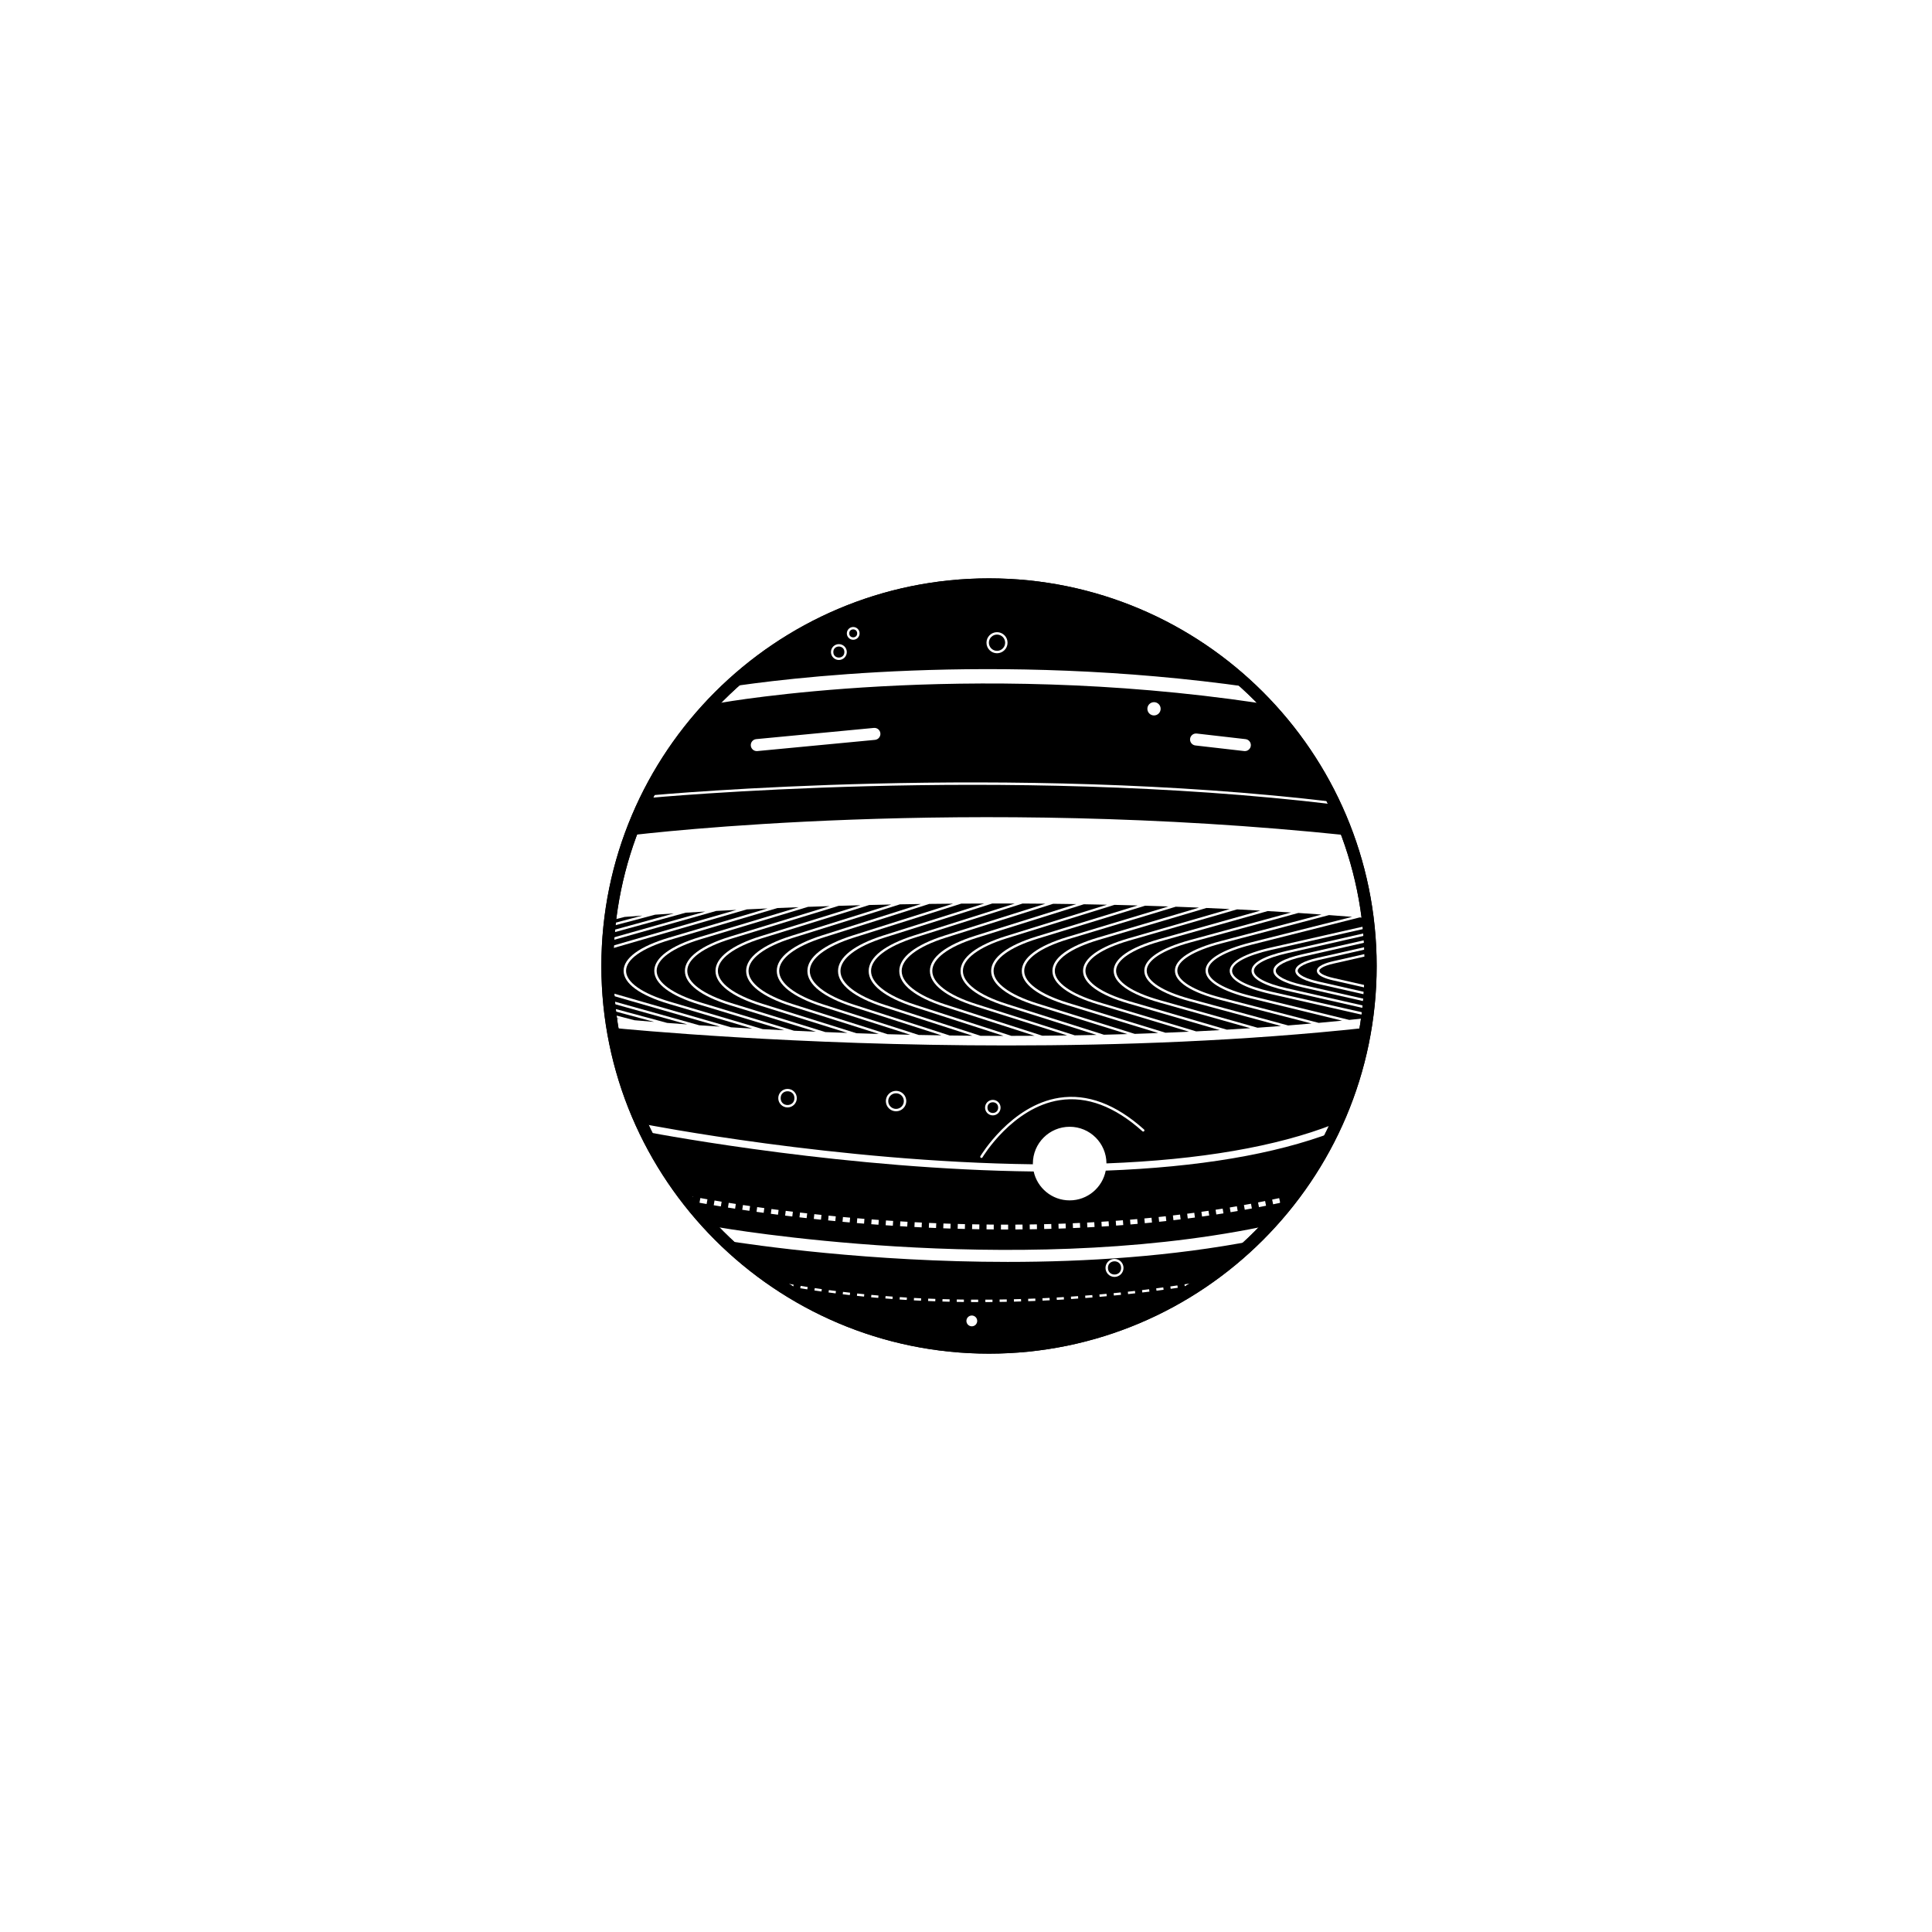<?xml version="1.0" encoding="UTF-8"?>
<!-- Uploaded to: SVG Repo, www.svgrepo.com, Generator: SVG Repo Mixer Tools -->
<svg fill="#000000" width="800px" height="800px" version="1.1" viewBox="144 144 512 512" xmlns="http://www.w3.org/2000/svg">
 <g>
  <path d="m406.11 502.73c-56.648 0-102.73-46.086-102.73-102.73 0-56.648 46.086-102.73 102.73-102.73 56.648 0 102.73 46.086 102.73 102.73 0 56.648-46.086 102.73-102.73 102.73zm0-202.29c-54.895 0-99.555 44.66-99.555 99.555s44.66 99.555 99.555 99.555 99.555-44.66 99.555-99.555-44.66-99.555-99.555-99.555z"/>
  <path d="m459.31 409.35c-7.773-2.109-12.055-4.981-12.059-8.09-0.004-3.113 4.277-5.996 12.059-8.121l26.816-7.32c-2.062-0.133-4.117-0.254-6.168-0.375l-28.594 8.059c-7.367 2.074-11.594 4.91-11.594 7.773 0 2.863 4.227 5.699 11.594 7.777l25.883 7.301c2.074-0.145 4.148-0.293 6.227-0.453z"/>
  <path d="m467.43 408.99c-7.773-2.008-12.055-4.762-12.062-7.75-0.008-2.996 4.277-5.773 12.062-7.82l26.805-7.055c-2.055-0.145-4.109-0.289-6.156-0.422l-28.602 7.809c-7.367 2.012-11.594 4.746-11.59 7.508 0 2.758 4.227 5.481 11.59 7.477l25.887 7.019c2.07-0.164 4.141-0.336 6.215-0.52z"/>
  <path d="m451.19 409.66c-7.773-2.195-12.055-5.172-12.055-8.391s4.281-6.195 12.055-8.387l26.82-7.559c-2.062-0.117-4.121-0.227-6.172-0.328l-28.594 8.277c-7.363 2.133-11.59 5.051-11.594 8.008-0.004 2.961 4.223 5.891 11.594 8.043l25.875 7.547c2.074-0.121 4.152-0.254 6.234-0.391z"/>
  <path d="m475.55 408.59c-7.769-1.898-12.055-4.516-12.066-7.371-0.012-2.859 4.273-5.519 12.066-7.484l26.789-6.758c-2.051-0.164-4.098-0.32-6.141-0.469l-28.609 7.531c-7.371 1.941-11.594 4.566-11.586 7.203 0.004 2.633 4.227 5.234 11.586 7.137l25.875 6.691c2.066-0.188 4.133-0.383 6.195-0.586z"/>
  <path d="m443.07 409.94c-7.777-2.269-12.059-5.34-12.055-8.652 0.004-3.309 4.285-6.371 12.055-8.617l26.812-7.762c-2.062-0.102-4.117-0.199-6.164-0.285l-28.586 8.469c-7.363 2.18-11.59 5.176-11.598 8.211-0.004 3.043 4.223 6.055 11.598 8.266l25.859 7.754c2.074-0.102 4.152-0.215 6.238-0.332z"/>
  <path d="m506.34 386.66c0.012 0 0.023 0 0.031 0.004-0.953-7.242-2.676-14.242-5.078-20.918z"/>
  <path d="m434.95 410.17c-7.777-2.332-12.055-5.484-12.051-8.879 0.004-3.387 4.285-6.519 12.051-8.82l26.809-7.941c-2.066-0.086-4.121-0.168-6.164-0.242l-28.574 8.629c-7.363 2.223-11.59 5.281-11.598 8.383-0.008 3.109 4.223 6.191 11.598 8.457l25.836 7.926c2.07-0.086 4.148-0.176 6.234-0.277z"/>
  <path d="m418.71 410.53c-7.777-2.43-12.055-5.707-12.047-9.223 0.008-3.508 4.289-6.754 12.047-9.133l26.777-8.215c-2.059-0.059-4.109-0.113-6.144-0.16l-28.562 8.871c-7.363 2.285-11.59 5.438-11.602 8.641-0.008 3.215 4.219 6.398 11.602 8.738l25.766 8.164c2.062-0.051 4.137-0.105 6.215-0.168z"/>
  <path d="m410.6 410.66c-7.777-2.465-12.055-5.785-12.047-9.344 0.012-3.555 4.289-6.836 12.047-9.246l26.75-8.309c-2.051-0.047-4.094-0.086-6.121-0.121l-28.559 8.953c-7.367 2.309-11.598 5.484-11.602 8.711-0.008 3.231 4.223 6.426 11.602 8.77l26.152 8.301c1.91-0.031 3.832-0.066 5.766-0.109z"/>
  <path d="m426.83 410.37c-7.777-2.387-12.059-5.606-12.047-9.066 0.008-3.453 4.285-6.648 12.051-8.992l26.797-8.09c-2.066-0.074-4.117-0.137-6.16-0.199l-28.566 8.762c-7.363 2.258-11.59 5.367-11.598 8.527-0.008 3.168 4.219 6.309 11.602 8.613l25.801 8.062c2.066-0.066 4.144-0.141 6.227-0.223z"/>
  <path d="m330.9 385.57c-1.82 0.102-3.555 0.203-5.195 0.305l-20.273 5.562-0.078-0.285c-0.047 0.559-0.094 1.113-0.133 1.676z"/>
  <path d="m506.36 413.24-25.676-5.828c-6.965-1.582-10.797-3.754-10.797-6.125 0-2.387 3.887-4.582 10.941-6.188l25.82-5.863 0.066 0.293c-0.086-0.852-0.188-1.699-0.293-2.543l-0.027 0.312c-0.695-0.059-1.391-0.113-2.086-0.168l-28.605 7.219c-7.371 1.859-11.594 4.363-11.582 6.863 0.008 2.496 4.231 4.957 11.582 6.754l25.855 6.32c1.48-0.152 2.957-0.305 4.434-0.469l0.137 1.258c0.105-0.715 0.207-1.43 0.301-2.148z"/>
  <path d="m506.75 409.64-17.758-4.031c-4.934-1.121-7.543-2.617-7.543-4.332 0-1.727 2.641-3.238 7.641-4.375l17.855-4.055 0.059 0.262c-0.031-0.48-0.066-0.961-0.105-1.441l-21.797 4.949c-5.594 1.27-8.801 2.969-8.801 4.66 0 1.676 3.164 3.359 8.68 4.609l21.684 4.922c0.051-0.473 0.094-0.949 0.141-1.43z"/>
  <path d="m506.57 411.44-21.727-4.93c-6-1.363-9.176-3.172-9.176-5.231 0-2.074 3.215-3.902 9.293-5.281l21.844-4.961 0.059 0.262c-0.039-0.48-0.082-0.961-0.129-1.438l-25.777 5.852c-6.637 1.508-10.445 3.535-10.445 5.566 0 2.012 3.754 4.019 10.301 5.504l25.645 5.82c0.059-0.469 0.109-0.941 0.16-1.41z"/>
  <path d="m493.26 404.74c-2.738-0.621-5.996-1.727-5.996-3.469 0-1.375 2.055-2.566 5.945-3.449l13.852-3.144 0.066 0.297c-0.023-0.496-0.059-0.988-0.09-1.484l-17.797 4.039c-4.477 1.016-7.148 2.418-7.144 3.754 0 1.324 2.637 2.711 7.047 3.711l17.707 4.019c0.035-0.387 0.074-0.777 0.105-1.168z"/>
  <path d="m314.23 386.64c-1.867 0.137-3.441 0.254-4.703 0.355l-3.734 0.949-0.074-0.293c-0.051 0.426-0.102 0.855-0.145 1.281z"/>
  <path d="m402.48 410.67c-7.773-2.469-12.051-5.797-12.047-9.379 0.008-3.574 4.285-6.883 12.047-9.316l26.723-8.379c-2.051-0.031-4.086-0.062-6.106-0.082l-28.543 9.008c-7.363 2.324-11.594 5.527-11.602 8.789-0.012 3.269 4.219 6.512 11.602 8.891l25.656 8.27c2.188-0.02 4.391-0.043 6.606-0.074z"/>
  <path d="m322.59 386.07c-1.793 0.113-3.461 0.227-4.988 0.332l-12 3.184-0.078-0.297c-0.055 0.5-0.098 1.004-0.145 1.508z"/>
  <path d="m339.17 385.13c-1.855 0.094-3.641 0.184-5.359 0.277l-28.531 8.062-0.082-0.285c-0.039 0.605-0.082 1.211-0.109 1.82z"/>
  <path d="m309.91 401.27c0 3.016 4.227 6 11.598 8.18l24.621 7.285c1.84 0.102 3.731 0.199 5.672 0.293l-22.359-6.773c-7.773-2.356-12.051-5.543-12.051-8.977s4.281-6.617 12.051-8.961l26.195-7.902c-1.914 0.07-3.785 0.145-5.609 0.223l-28.523 8.449c-7.367 2.184-11.594 5.164-11.594 8.184z"/>
  <path d="m337.55 410.42c-7.773-2.398-12.051-5.641-12.047-9.133 0.004-3.488 4.281-6.719 12.047-9.102l26.293-8.055c-1.941 0.062-3.84 0.125-5.703 0.191l-28.52 8.605c-7.371 2.223-11.598 5.266-11.598 8.352 0 3.086 4.227 6.137 11.598 8.367l24.789 7.508c1.898 0.09 3.84 0.176 5.824 0.262z"/>
  <path d="m305.67 411 15.121 4.082c1.66 0.129 3.445 0.262 5.356 0.398l-20.719-5.793c0.051 0.535 0.109 1.07 0.168 1.602z"/>
  <path d="m305.24 407.55c0.043 0.594 0.098 1.188 0.152 1.777l0.082-0.285 23.828 6.664c1.746 0.121 3.578 0.242 5.492 0.363z"/>
  <path d="m306.1 414.91-0.043-0.012c0.008 0.059 0.016 0.121 0.027 0.184z"/>
  <path d="m305.88 412.75 6.254 1.621c1.48 0.129 3.223 0.277 5.211 0.438l-11.707-3.16c0.055 0.469 0.105 0.938 0.164 1.406z"/>
  <path d="m411.01 421.06c-56.367 0-100.43-4.246-104.71-4.672 1.516 9.301 4.297 18.172 8.164 26.434l0.184-0.926c0.508 0.102 51.25 10.023 103.08 10.652 0-0.062-0.008-0.125-0.008-0.188 0-5.387 4.367-9.754 9.754-9.754 5.371 0 9.727 4.34 9.75 9.707 24.77-0.945 45.023-4.434 60.195-10.371l0.344 0.883c3.867-8.266 6.652-17.137 8.168-26.438-32.379 3.5-65.34 4.672-94.914 4.672zm-3.902 14.418c1.133 0 2.055 0.922 2.055 2.055s-0.922 2.055-2.055 2.055c-1.133 0-2.055-0.922-2.055-2.055s0.922-2.055 2.055-2.055zm-54.402 2.004c-1.355 0-2.457-1.102-2.457-2.457 0-1.355 1.102-2.457 2.457-2.457s2.457 1.102 2.457 2.457c0.004 1.352-1.102 2.457-2.457 2.457zm28.762 1.023c-1.492 0-2.707-1.215-2.707-2.707s1.215-2.707 2.707-2.707c1.492 0 2.707 1.215 2.707 2.707s-1.215 2.707-2.707 2.707zm65.734 5.269c-0.117 0.133-0.316 0.141-0.449 0.023-7.34-6.586-14.719-9.359-21.945-8.242-12.508 1.934-20.367 15.035-20.445 15.164-0.059 0.102-0.164 0.156-0.273 0.156-0.055 0-0.109-0.016-0.16-0.043-0.152-0.09-0.203-0.285-0.113-0.438 0.078-0.137 8.086-13.492 20.895-15.469 7.422-1.148 14.98 1.68 22.469 8.398 0.129 0.117 0.141 0.316 0.023 0.449z"/>
  <path d="m306.08 414.25 0.086 0.023 0.047-0.445c0.078 0.008 0.77 0.078 2.012 0.195l-2.379-0.617c0.051 0.379 0.105 0.758 0.16 1.137z"/>
  <path d="m437.03 454.23c-0.871 4.492-4.824 7.883-9.57 7.883-4.664 0-8.562-3.277-9.523-7.656-48.797-0.566-96.691-9.363-102.98-10.559 2.996 6.211 6.613 12.062 10.766 17.488l0.129-0.617c0.004 0 0.648 0.137 1.867 0.367l-0.238 1.25c-0.477-0.09-0.867-0.168-1.164-0.227 2.344 3.004 4.859 5.871 7.523 8.594l0.277-1.559c0.766 0.137 77.391 13.523 143.93 0.008l0.316 1.555c2.66-2.715 5.168-5.574 7.508-8.574-0.246 0.055-0.496 0.113-0.742 0.168l-0.277-1.242c0.496-0.109 0.992-0.223 1.488-0.332l0.141 0.613c4.113-5.375 7.699-11.172 10.68-17.32-15.312 5.816-35.527 9.238-60.133 10.16zm-105.77 8.848c-0.688-0.121-1.316-0.234-1.887-0.336l0.227-1.25c0.566 0.102 1.191 0.215 1.879 0.336zm3.773 0.637c-0.66-0.109-1.289-0.215-1.887-0.312l0.211-1.254c0.594 0.102 1.223 0.207 1.883 0.312zm3.777 0.602c-0.652-0.102-1.281-0.199-1.891-0.297l0.199-1.258c0.605 0.098 1.234 0.195 1.883 0.293zm3.785 0.562c-0.648-0.094-1.277-0.188-1.891-0.277l0.188-1.258c0.613 0.09 1.242 0.184 1.887 0.277zm3.785 0.531c-0.645-0.086-1.277-0.176-1.895-0.262l0.176-1.258c0.617 0.086 1.246 0.172 1.887 0.262zm3.793 0.5c-0.645-0.082-1.273-0.164-1.895-0.246l0.168-1.262c0.621 0.082 1.25 0.164 1.891 0.246zm3.793 0.469c-0.641-0.078-1.273-0.152-1.898-0.23l0.156-1.262c0.621 0.078 1.254 0.152 1.895 0.23zm3.801 0.438c-0.641-0.07-1.273-0.145-1.898-0.215l0.145-1.266c0.625 0.07 1.254 0.145 1.895 0.215zm3.801 0.41c-0.641-0.066-1.273-0.133-1.902-0.199l0.137-1.266c0.625 0.066 1.258 0.133 1.895 0.199zm3.801 0.379-1.902-0.188 0.125-1.266 1.898 0.188zm3.809 0.352c-0.641-0.055-1.273-0.113-1.902-0.172l0.117-1.266c0.629 0.059 1.262 0.113 1.898 0.172zm3.809 0.32c-0.641-0.051-1.273-0.105-1.906-0.156l0.105-1.27c0.629 0.055 1.262 0.105 1.898 0.156zm3.812 0.289c-0.641-0.047-1.277-0.094-1.906-0.141l0.098-1.27c0.629 0.047 1.262 0.094 1.902 0.141zm3.812 0.262-1.906-0.129 0.086-1.27 1.902 0.125zm3.816 0.23c-0.637-0.035-1.277-0.074-1.906-0.113l0.078-1.27c0.633 0.039 1.266 0.074 1.902 0.109zm3.816 0.203c-0.641-0.031-1.277-0.062-1.91-0.098l0.066-1.27c0.633 0.031 1.266 0.066 1.902 0.098zm3.82 0.172c-0.641-0.027-1.277-0.055-1.91-0.082l0.059-1.27c0.633 0.027 1.266 0.055 1.906 0.082zm3.82 0.141c-0.641-0.02-1.277-0.043-1.91-0.066l0.047-1.273c0.633 0.023 1.266 0.047 1.906 0.066zm3.82 0.109c-0.641-0.016-1.277-0.031-1.91-0.051l0.035-1.273c0.633 0.02 1.27 0.035 1.906 0.051zm3.82 0.074c-0.641-0.012-1.277-0.023-1.91-0.035l0.027-1.273c0.633 0.012 1.27 0.023 1.906 0.035zm3.824 0.047c-0.641-0.004-1.277-0.012-1.91-0.02l0.016-1.273c0.633 0.008 1.27 0.012 1.906 0.02zm3.285 0.012h-1.371l0.004-1.273h1.902l0.004 1.273zm2.449-0.008-0.008-1.273c0.633-0.004 1.27-0.008 1.906-0.016l0.012 1.273c-0.637 0.008-1.273 0.012-1.91 0.016zm3.82-0.039-0.02-1.273c0.633-0.008 1.27-0.02 1.906-0.031l0.023 1.273c-0.637 0.012-1.273 0.023-1.91 0.031zm3.824-0.074-0.031-1.273c0.633-0.016 1.27-0.031 1.906-0.051l0.035 1.273c-0.637 0.023-1.273 0.039-1.91 0.051zm3.82-0.105-0.043-1.273c0.633-0.02 1.266-0.043 1.898-0.066l0.047 1.273c-0.633 0.023-1.27 0.047-1.902 0.066zm3.809-0.145-0.055-1.27c0.633-0.027 1.266-0.055 1.898-0.086l0.059 1.27c-0.633 0.031-1.266 0.059-1.902 0.086zm3.809-0.18-0.066-1.27c0.633-0.031 1.262-0.066 1.898-0.105l0.074 1.27c-0.637 0.039-1.27 0.074-1.906 0.105zm3.809-0.219-0.078-1.27c0.633-0.039 1.266-0.082 1.898-0.121l0.086 1.27c-0.637 0.043-1.273 0.082-1.906 0.121zm3.809-0.254-0.094-1.27c0.633-0.047 1.262-0.094 1.895-0.141l0.098 1.27c-0.633 0.047-1.266 0.094-1.898 0.141zm3.805-0.297-0.105-1.27c0.629-0.051 1.262-0.105 1.895-0.16l0.113 1.266c-0.637 0.059-1.27 0.113-1.902 0.164zm3.801-0.332-0.117-1.266c0.629-0.059 1.262-0.121 1.895-0.184l0.125 1.266c-0.633 0.062-1.27 0.121-1.902 0.184zm3.801-0.379-0.133-1.266c0.629-0.066 1.262-0.133 1.891-0.203l0.141 1.266c-0.633 0.07-1.266 0.137-1.898 0.203zm3.793-0.418-0.145-1.262c0.629-0.074 1.258-0.148 1.891-0.227l0.152 1.262c-0.633 0.078-1.266 0.152-1.898 0.227zm3.793-0.461-0.16-1.262c0.629-0.082 1.258-0.164 1.887-0.246l0.168 1.262c-0.633 0.082-1.262 0.164-1.895 0.246zm3.789-0.508-0.176-1.258c0.629-0.086 1.258-0.176 1.883-0.27l0.184 1.258c-0.633 0.09-1.262 0.18-1.891 0.27zm3.777-0.551-0.191-1.258c0.625-0.094 1.254-0.191 1.879-0.293l0.199 1.258-1.887 0.293zm3.777-0.602-0.207-1.254c0.625-0.105 1.25-0.211 1.879-0.316l0.215 1.254c-0.633 0.105-1.258 0.215-1.887 0.316zm3.766-0.648-0.223-1.254c0.625-0.109 1.25-0.227 1.871-0.34l0.23 1.25c-0.625 0.117-1.25 0.23-1.879 0.344zm3.762-0.695-0.242-1.25c0.621-0.121 1.246-0.242 1.867-0.367l0.25 1.246c-0.625 0.125-1.25 0.25-1.875 0.371zm3.75-0.75-0.258-1.246c0.621-0.129 1.242-0.258 1.863-0.391l0.266 1.246c-0.625 0.129-1.25 0.262-1.871 0.391z"/>
  <path d="m381.46 433.73c-1.141 0-2.07 0.93-2.07 2.07s0.93 2.07 2.07 2.07 2.07-0.93 2.07-2.07c0-1.145-0.93-2.07-2.07-2.07z"/>
  <path d="m408.52 437.53c0 1.895-2.836 1.895-2.836 0 0-1.891 2.836-1.891 2.836 0"/>
  <path d="m354.53 435.02c0 2.43-3.644 2.43-3.644 0 0-2.43 3.644-2.43 3.644 0"/>
  <path d="m507.02 406.02-9.773-2.219c-1.945-0.441-4.262-1.238-4.262-2.523 0-1.293 2.348-2.098 4.316-2.547l9.828-2.231 0.062 0.281c-0.016-0.492-0.035-0.98-0.055-1.473l-13.789 3.129c-5.059 1.148-5.449 2.457-5.449 2.828 0 0.375 0.398 1.691 5.5 2.852l13.594 3.086c0.035-0.488 0.066-0.977 0.094-1.465z"/>
  <path d="m361.9 410.75c-7.773-2.488-12.051-5.852-12.047-9.465 0.004-3.609 4.281-6.953 12.047-9.414l26.168-8.301c-1.879 0.027-3.742 0.055-5.574 0.09l-28.52 8.93c-7.367 2.305-11.594 5.477-11.602 8.703-0.008 3.231 4.223 6.426 11.602 8.77l25.234 8.012c1.98 0.055 3.988 0.102 6.023 0.148z"/>
  <path d="m378.13 410.85c-7.777-2.516-12.055-5.902-12.043-9.531 0.012-3.621 4.289-6.969 12.047-9.422l26.699-8.453c-2.055 0.004-4.086 0.016-6.098 0.027l-28.527 9.031c-7.363 2.332-11.594 5.543-11.602 8.812-0.008 3.277 4.219 6.519 11.602 8.898l25.457 8.203c1.996 0.027 4.016 0.047 6.051 0.066z"/>
  <path d="m370.01 410.81c-7.777-2.508-12.055-5.883-12.043-9.504 0.008-3.613 4.285-6.961 12.047-9.414l26.562-8.41c-2.129 0.02-4.234 0.039-6.309 0.066l-28.176 8.938c-7.367 2.336-11.598 5.547-11.602 8.809-0.004 3.266 4.223 6.492 11.602 8.855l25.371 8.125c1.988 0.039 4 0.078 6.031 0.105z"/>
  <path d="m497.45 356.52c-5.012-10.512-11.781-20.02-19.934-28.148l-0.281 1.887c-77.395-11.48-141.56-0.125-142.2-0.012l-0.34-1.879c-7.719 7.695-14.199 16.637-19.121 26.488 4.688-0.434 95.887-8.645 181.88 1.664zm-38.066-16.727c0.102-0.871 0.887-1.496 1.762-1.398l12.934 1.484c0.871 0.102 1.5 0.887 1.398 1.762-0.094 0.812-0.781 1.41-1.578 1.41-0.059 0-0.121-0.004-0.184-0.012l-12.934-1.484c-0.871-0.102-1.496-0.891-1.398-1.762zm-9.559-9.711c0.973 0 1.758 0.785 1.758 1.758s-0.785 1.758-1.758 1.758c-0.973 0-1.758-0.785-1.758-1.758s0.789-1.758 1.758-1.758zm-105.42 9.793 31.172-2.969c0.883-0.082 1.652 0.559 1.734 1.434 0.082 0.875-0.559 1.652-1.434 1.734l-31.172 2.969c-0.051 0.004-0.102 0.008-0.152 0.008-0.809 0-1.504-0.617-1.582-1.441-0.082-0.875 0.559-1.652 1.434-1.734z"/>
  <path d="m386.25 410.85c-7.777-2.516-12.055-5.902-12.043-9.531 0.012-3.621 4.289-6.969 12.047-9.422l26.684-8.449c-2.012-0.008-4.008-0.012-5.981-0.008l-28.625 9.062c-7.363 2.332-11.594 5.547-11.602 8.82-0.012 3.281 4.219 6.535 11.605 8.926l25.504 8.25c2.023 0.012 4.062 0.02 6.117 0.023z"/>
  <path d="m501.17 365.38c-1.059-2.902-2.25-5.742-3.559-8.516l-0.039 0.316c-87.836-10.559-181.2-1.75-182.13-1.664l-0.031-0.316c-1.633 3.297-3.094 6.688-4.363 10.176 4.144-0.508 88.906-10.586 190.12 0.004z"/>
  <path d="m394.36 410.81c-7.777-2.508-12.055-5.879-12.043-9.5 0.012-3.609 4.289-6.945 12.047-9.395l26.684-8.422c-2.031-0.02-4.047-0.035-6.043-0.047l-28.57 9.047c-7.363 2.332-11.594 5.547-11.602 8.82-0.012 3.281 4.219 6.535 11.605 8.926l25.57 8.273c2.043 0 4.102-0.008 6.176-0.023z"/>
  <path d="m353.78 410.67c-7.773-2.469-12.055-5.797-12.047-9.375 0.008-3.57 4.285-6.879 12.047-9.309l26.441-8.281c-1.977 0.039-3.934 0.082-5.852 0.129l-28.52 8.844c-7.367 2.285-11.598 5.422-11.602 8.609-0.004 3.191 4.223 6.348 11.602 8.66l25.105 7.871c1.949 0.066 3.93 0.129 5.938 0.188z"/>
  <path d="m345.66 410.56c-7.773-2.438-12.051-5.731-12.047-9.27 0.004-3.535 4.285-6.809 12.047-9.215l26.371-8.18c-1.961 0.051-3.891 0.105-5.781 0.16l-28.516 8.734c-7.367 2.258-11.598 5.352-11.598 8.492-0.004 3.141 4.227 6.25 11.602 8.523l24.984 7.707c1.914 0.078 3.863 0.152 5.848 0.223z"/>
  <path d="m305.3 406.9 32.422 9.348c1.816 0.109 3.699 0.223 5.641 0.332l-22.047-6.523c-7.773-2.301-12.051-5.422-12.051-8.789 0-3.367 4.281-6.492 12.051-8.793l26.086-7.727c-1.887 0.082-3.719 0.164-5.492 0.25l-36.758 10.656-0.086-0.293c-0.07 1.539-0.109 3.082-0.109 4.637 0 2.418 0.09 4.816 0.258 7.191z"/>
  <path d="m461.74 484.38-0.109-0.625c0.613-0.109 0.93-0.168 0.93-0.168l0.059 0.312c4.894-3.305 9.48-7.027 13.715-11.117-21.793 4.211-44.535 5.637-65.293 5.637-36.555 0-66.961-4.398-75.25-5.719 4.25 4.109 8.855 7.856 13.773 11.18l0.059-0.293 0.938 0.18-0.121 0.625-0.137-0.027c15.996 10.602 35.18 16.781 55.805 16.781 20.641 0 39.832-6.188 55.836-16.801-0.066 0.012-0.125 0.023-0.203 0.035zm-107.53 0.699c-0.621-0.109-1.242-0.219-1.867-0.332l0.113-0.625c0.621 0.113 1.242 0.223 1.859 0.332zm3.738 0.617c-0.621-0.098-1.246-0.199-1.871-0.301l0.102-0.629c0.621 0.102 1.246 0.203 1.867 0.301zm3.75 0.562c-0.625-0.09-1.25-0.18-1.875-0.273l0.094-0.629c0.625 0.094 1.246 0.184 1.871 0.273zm3.754 0.504c-0.625-0.078-1.254-0.16-1.879-0.246l0.086-0.629c0.625 0.082 1.25 0.164 1.875 0.246zm3.762 0.449c-0.625-0.07-1.254-0.145-1.883-0.219l0.074-0.633c0.625 0.074 1.25 0.148 1.875 0.219zm3.766 0.398c-0.625-0.062-1.254-0.125-1.883-0.191l0.066-0.633c0.625 0.066 1.254 0.129 1.879 0.191zm3.769 0.348c-0.629-0.055-1.258-0.109-1.887-0.168l0.059-0.633c0.629 0.059 1.254 0.113 1.883 0.168zm3.773 0.293c-0.629-0.047-1.258-0.094-1.887-0.141l0.051-0.633c0.629 0.051 1.258 0.098 1.883 0.141zm3.777 0.25c-0.629-0.039-1.258-0.078-1.887-0.117l0.039-0.637c0.629 0.043 1.258 0.082 1.887 0.117zm3.777 0.203c-0.629-0.027-1.258-0.062-1.891-0.094l0.035-0.637c0.629 0.035 1.258 0.066 1.887 0.094zm3.781 0.152c-0.629-0.023-1.262-0.047-1.895-0.074l0.027-0.637c0.633 0.027 1.262 0.051 1.891 0.074zm3.793 0.113c-0.629-0.016-1.262-0.031-1.895-0.051l0.02-0.637c0.633 0.02 1.262 0.035 1.891 0.051zm3.789 0.07c-0.629-0.008-1.262-0.016-1.895-0.027l0.012-0.637c0.633 0.012 1.262 0.02 1.891 0.027zm2.102 6.449c-0.789 0-1.43-0.641-1.43-1.43 0-0.789 0.641-1.43 1.43-1.43 0.789 0 1.43 0.641 1.43 1.43 0.004 0.789-0.637 1.43-1.43 1.43zm1.688-6.426c-0.629 0-1.262-0.004-1.895-0.008l0.004-0.637c0.633 0.004 1.266 0.008 1.891 0.008zm1.898 0-0.004-0.637c0.633-0.004 1.266-0.008 1.891-0.012l0.008 0.637c-0.629 0.004-1.262 0.008-1.895 0.012zm3.789-0.039-0.012-0.637c0.637-0.008 1.266-0.02 1.891-0.031l0.012 0.637c-0.625 0.012-1.258 0.023-1.891 0.031zm3.789-0.074-0.016-0.637c0.633-0.016 1.266-0.035 1.891-0.055l0.02 0.637c-0.629 0.02-1.258 0.039-1.895 0.055zm3.789-0.117-0.023-0.637c0.637-0.023 1.266-0.047 1.891-0.074l0.027 0.637c-0.629 0.027-1.258 0.051-1.895 0.074zm3.789-0.152-0.027-0.637c0.637-0.027 1.266-0.059 1.891-0.09l0.031 0.637c-0.629 0.027-1.262 0.059-1.895 0.09zm3.785-0.195-0.035-0.637c0.637-0.035 1.266-0.074 1.891-0.109l0.039 0.637c-0.629 0.039-1.258 0.074-1.895 0.109zm3.781-0.23-0.043-0.637c0.637-0.043 1.266-0.086 1.887-0.129l0.043 0.633c-0.617 0.047-1.246 0.09-1.887 0.133zm3.781-0.27-0.047-0.633c0.637-0.047 1.266-0.098 1.887-0.148l0.051 0.633c-0.621 0.051-1.25 0.102-1.891 0.148zm3.781-0.309-0.055-0.633c0.637-0.055 1.266-0.109 1.887-0.168l0.059 0.633c-0.625 0.059-1.254 0.113-1.891 0.168zm3.777-0.344-0.062-0.633c0.637-0.062 1.266-0.125 1.883-0.188l0.066 0.633c-0.621 0.062-1.25 0.125-1.887 0.188zm0.172-4.934c-1.316 0-2.387-1.07-2.387-2.387 0-1.316 1.07-2.387 2.387-2.387s2.387 1.07 2.387 2.387c-0.004 1.316-1.074 2.387-2.387 2.387zm3.598 4.551-0.066-0.633c0.641-0.07 1.27-0.137 1.883-0.207l0.07 0.633c-0.617 0.066-1.246 0.137-1.887 0.207zm3.769-0.426-0.074-0.633c0.645-0.074 1.27-0.152 1.879-0.227l0.078 0.633c-0.613 0.074-1.238 0.152-1.883 0.227zm3.762-0.465-0.082-0.633c0.648-0.082 1.273-0.168 1.875-0.25l0.086 0.629c-0.602 0.09-1.23 0.172-1.879 0.254zm3.758-0.508-0.09-0.629c0.66-0.094 1.285-0.184 1.871-0.27l0.094 0.629c-0.586 0.086-1.215 0.176-1.875 0.27zm3.754-0.555-0.098-0.629c0.695-0.109 1.32-0.207 1.867-0.297l0.102 0.629c-0.547 0.086-1.172 0.188-1.871 0.297z"/>
  <path d="m475.16 326.11c-18.078-16.902-42.355-27.25-69.055-27.25-26.668 0-50.918 10.324-68.988 27.191 12.984-2 70.258-9.586 138.04 0.059zm-66.941-14.578c1.539 0 2.793 1.254 2.793 2.793 0 1.539-1.254 2.793-2.793 2.793s-2.793-1.254-2.793-2.793c0-1.539 1.254-2.793 2.793-2.793zm-38.109-1.371c0.934 0 1.691 0.758 1.691 1.691s-0.758 1.691-1.691 1.691-1.691-0.758-1.691-1.691c0.004-0.934 0.762-1.691 1.691-1.691zm-3.801 4.539c1.156 0 2.102 0.941 2.102 2.102 0 1.156-0.941 2.098-2.102 2.098-1.156 0-2.098-0.941-2.098-2.098 0-1.16 0.941-2.102 2.098-2.102z"/>
  <path d="m441.11 480.01c0 2.336-3.496 2.336-3.496 0 0-2.332 3.496-2.332 3.496 0"/>
  <path d="m367.77 316.8c0 1.949-2.93 1.949-2.93 0 0-1.953 2.93-1.953 2.93 0"/>
  <path d="m408.22 316.48c1.188 0 2.156-0.969 2.156-2.156s-0.969-2.156-2.156-2.156-2.156 0.969-2.156 2.156c0 1.191 0.969 2.156 2.156 2.156z"/>
  <path d="m493.62 401.28c0 0.508 0.988 1.273 3.769 1.902l9.719 2.207c0.094-1.785 0.145-3.578 0.145-5.387 0-0.957-0.016-1.914-0.043-2.867l-9.766 2.219c-2.82 0.637-3.824 1.414-3.824 1.926z"/>
  <path d="m371.16 311.85c0 1.406-2.106 1.406-2.106 0s2.106-1.406 2.106 0"/>
  <path d="m406.09 502.73c-56.648 0-102.73-46.086-102.73-102.73 0-56.648 46.086-102.73 102.73-102.73 56.648 0 102.73 46.086 102.73 102.73-0.004 56.648-46.09 102.73-102.73 102.73zm0-202.29c-54.895 0-99.555 44.66-99.555 99.555s44.66 99.555 99.555 99.555c54.895 0 99.555-44.66 99.555-99.555-0.004-54.895-44.664-99.555-99.555-99.555z"/>
 </g>
</svg>